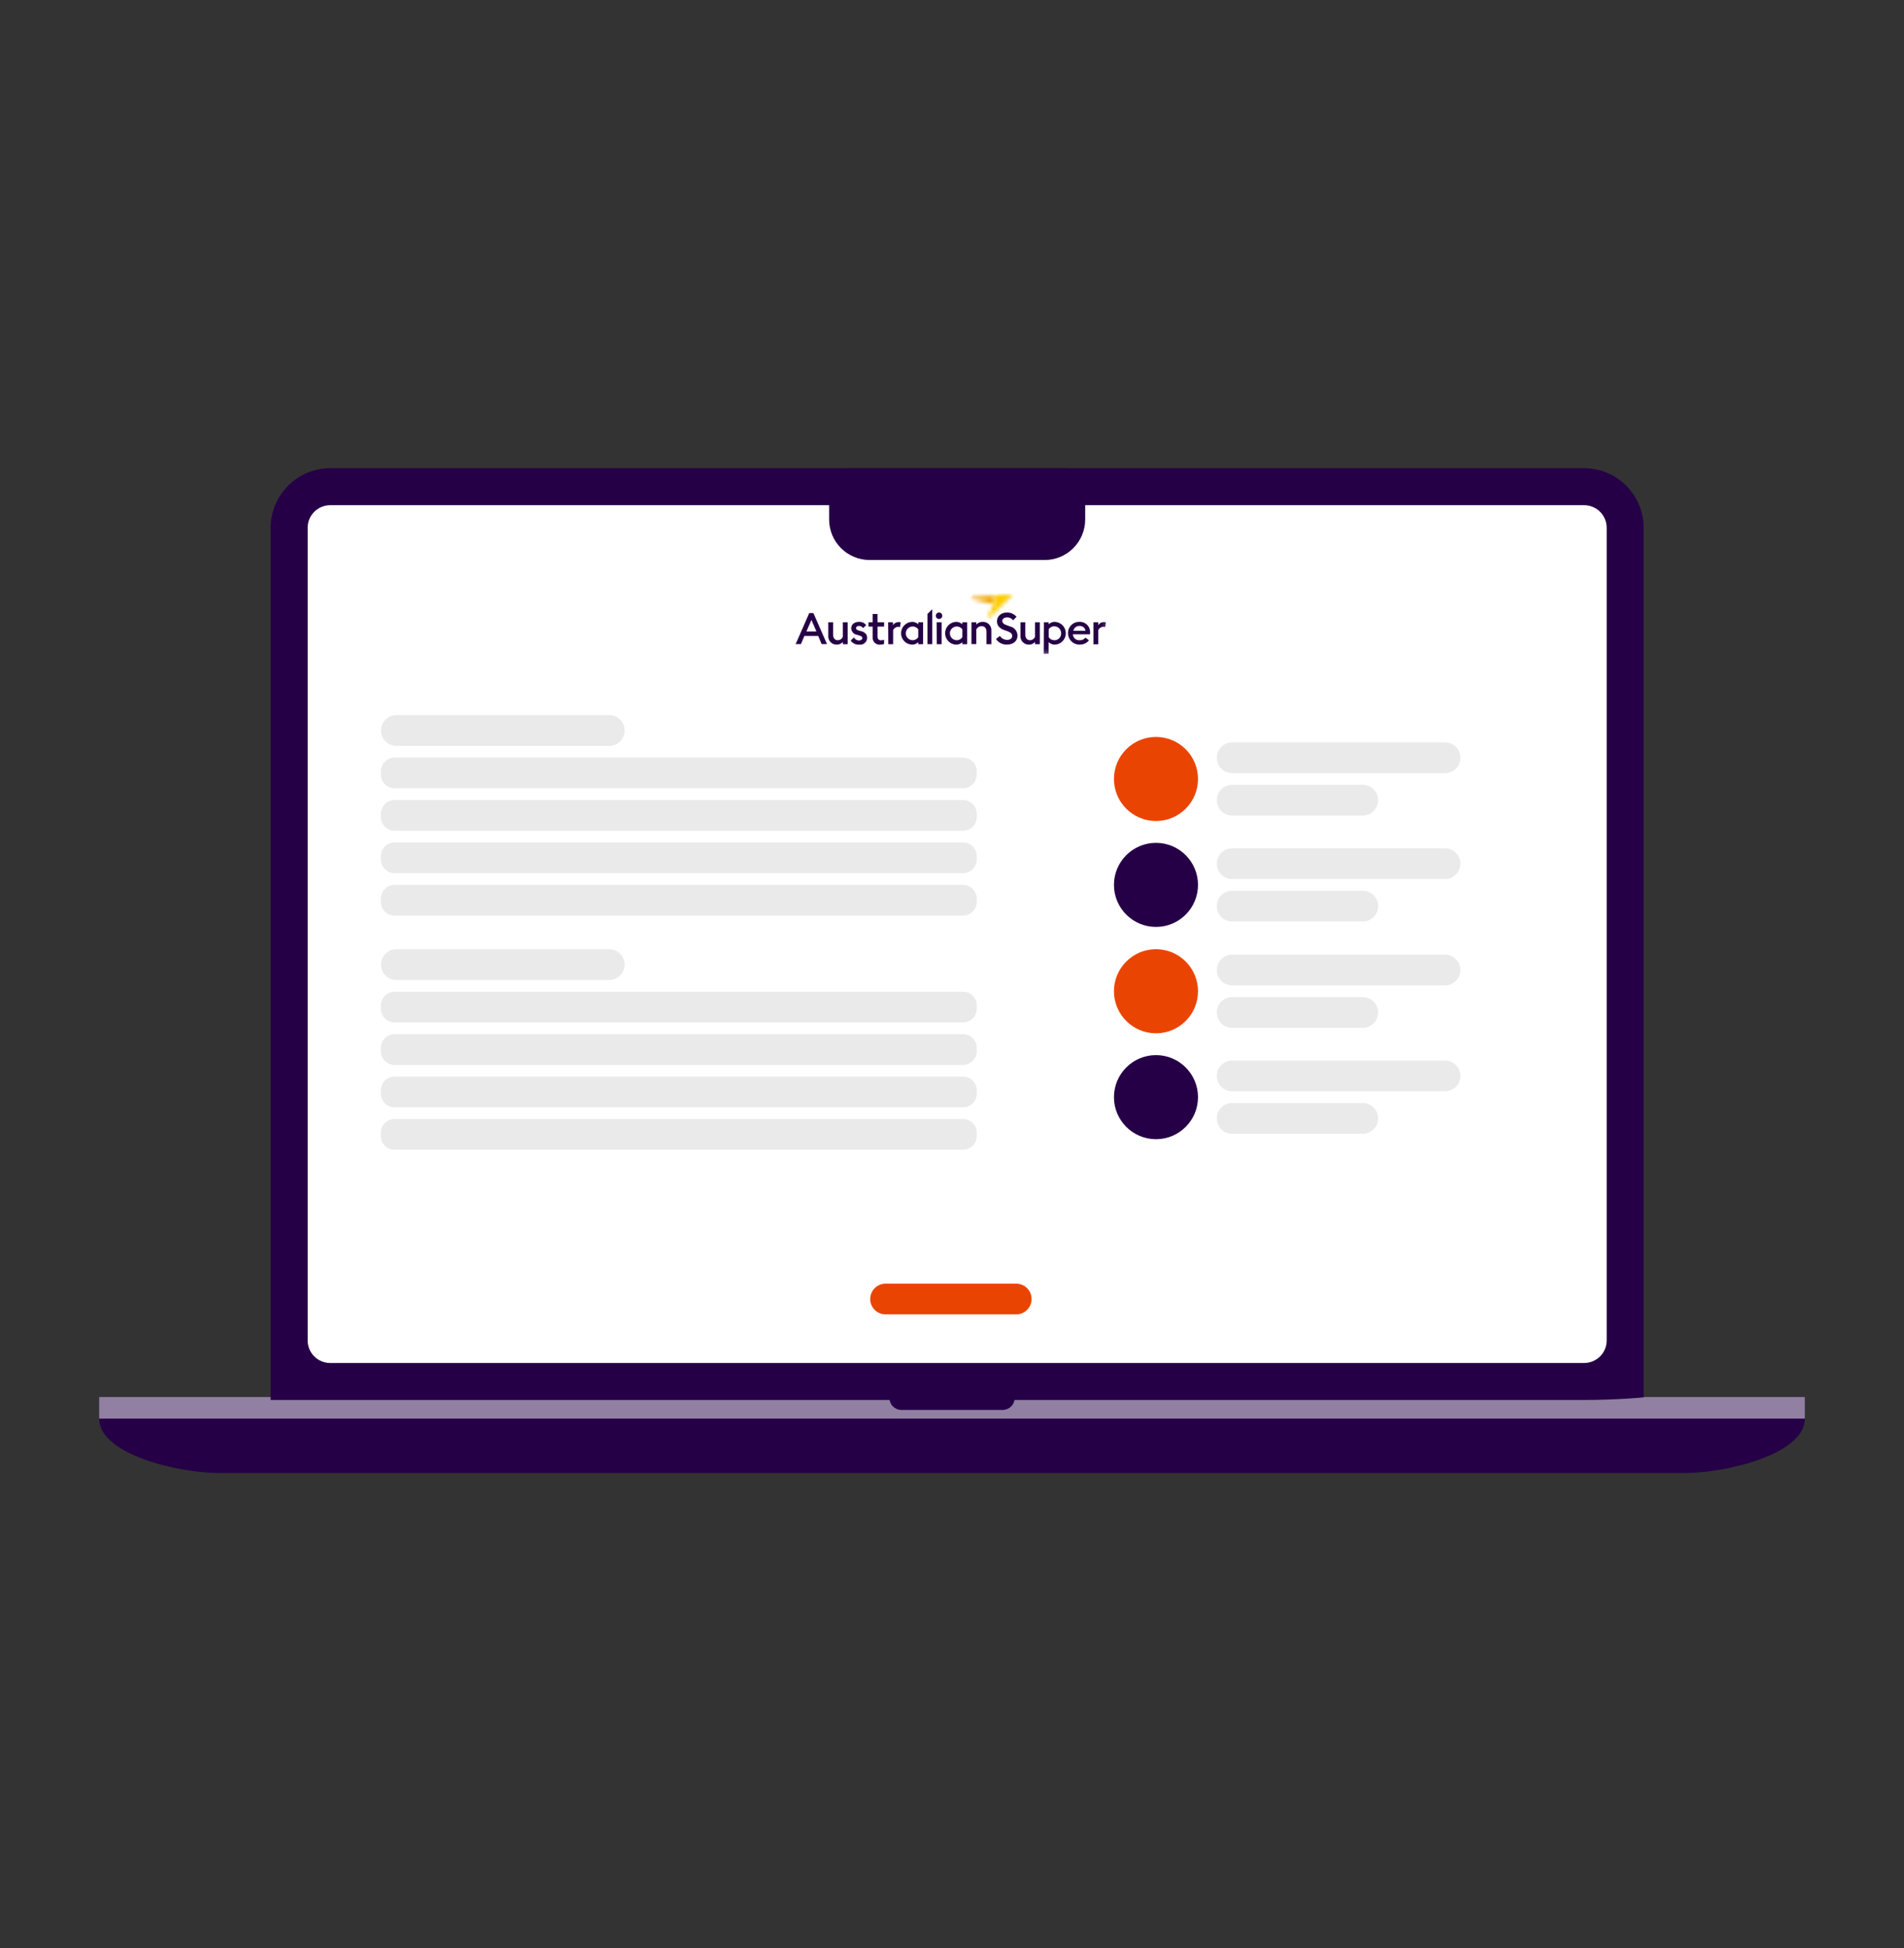<svg width="480" height="491" viewBox="0 0 480 491" fill="none" xmlns="http://www.w3.org/2000/svg">
<rect x="0" y="0" width="480" height="491" fill="#333333" stroke="none"/>
<path d="M260.705 352.087C260.705 352.183 260.705 352.27 260.705 352.374C260.7 353.417 260.283 354.417 259.546 355.155C258.808 355.893 257.808 356.309 256.765 356.314H223.209C222.166 356.309 221.166 355.893 220.428 355.155C219.69 354.417 219.274 353.417 219.269 352.374C219.269 352.27 219.269 352.183 219.269 352.087H25V357.532C25 366.516 44.822 371.222 55.094 371.222H424.906C435.178 371.222 455 366.516 455 357.532V352.087H260.705Z" fill="#260046"/>
<path d="M455 352.078H25V357.523H455V352.078Z" fill="#9280A2"/>
<path d="M227.21 355.339H252.789C253.585 355.337 254.348 355.02 254.911 354.458C255.475 353.896 255.794 353.134 255.798 352.339C255.803 352.266 255.803 352.193 255.798 352.121H224.226C224.221 352.193 224.221 352.266 224.226 352.339C224.231 353.13 224.546 353.888 225.104 354.449C225.662 355.01 226.418 355.33 227.21 355.339Z" fill="#260046"/>
<path d="M399.362 122.662H83.231C77.525 122.662 72.898 127.288 72.898 132.995V337.84C72.898 343.547 77.525 348.173 83.231 348.173H399.362C405.069 348.173 409.695 343.547 409.695 337.84V132.995C409.695 127.288 405.069 122.662 399.362 122.662Z" fill="white"/>
<path d="M399.371 352.835H68.236V132.995C68.243 129.02 69.825 125.21 72.636 122.399C75.446 119.589 79.256 118.007 83.231 118H399.371C403.346 118.007 407.155 119.589 409.966 122.399C412.777 125.21 414.359 129.02 414.366 132.995V352.174C414.366 352.174 407.634 352.835 399.371 352.835ZM83.231 127.324C81.728 127.326 80.287 127.924 79.224 128.987C78.161 130.05 77.562 131.491 77.56 132.995V337.84C77.562 339.343 78.161 340.785 79.224 341.848C80.287 342.911 81.728 343.509 83.231 343.511H399.371C400.874 343.509 402.315 342.911 403.378 341.848C404.441 340.785 405.039 339.343 405.042 337.84V132.995C405.039 131.491 404.441 130.05 403.378 128.987C402.315 127.924 400.874 127.326 399.371 127.324H83.231Z" fill="#260046"/>
<path d="M302.017 196.321C302.017 190.47 297.274 185.728 291.424 185.728C285.573 185.728 280.83 190.47 280.83 196.321C280.83 202.172 285.573 206.915 291.424 206.915C297.274 206.915 302.017 202.172 302.017 196.321Z" fill="#EA4403"/>
<path d="M302.017 223.015C302.017 217.164 297.274 212.421 291.424 212.421C285.573 212.421 280.83 217.164 280.83 223.015C280.83 228.865 285.573 233.608 291.424 233.608C297.274 233.608 302.017 228.865 302.017 223.015Z" fill="#260046"/>
<path d="M213.686 122.662H268.915V130.934C268.915 132.401 268.332 133.808 267.295 134.845C266.258 135.882 264.851 136.465 263.384 136.465H219.217C217.75 136.465 216.343 135.882 215.306 134.845C214.268 133.808 213.686 132.401 213.686 130.934V122.662Z" fill="#260046"/>
<path d="M263.383 141.135H219.217C216.515 141.13 213.925 140.055 212.014 138.144C210.103 136.234 209.028 133.643 209.023 130.941V122.696C209.023 121.46 209.515 120.274 210.389 119.4C211.263 118.525 212.449 118.034 213.685 118.034H268.915C270.151 118.034 271.337 118.525 272.211 119.4C273.086 120.274 273.577 121.46 273.577 122.696V130.976C273.563 133.672 272.484 136.253 270.574 138.157C268.664 140.06 266.079 141.13 263.383 141.135ZM218.347 127.323V130.941C218.347 131.172 218.439 131.393 218.602 131.556C218.765 131.72 218.986 131.811 219.217 131.811H263.383C263.614 131.811 263.835 131.72 263.998 131.556C264.161 131.393 264.253 131.172 264.253 130.941V127.323H218.347Z" fill="#260046"/>
<path d="M204.562 156.242L205.823 159.147H203.301L204.562 156.242ZM204.014 154.503L200.587 162.331H201.918L202.787 160.269H206.266L207.136 162.331H208.484L205.057 154.503H204.014Z" fill="#260046"/>
<mask id="mask0_933_2" style="mask-type:luminance" maskUnits="userSpaceOnUse" x="200" y="149" width="79" height="16">
<path d="M278.864 149.685H200.586V164.784H278.864V149.685Z" fill="white"/>
</mask>
<g mask="url(#mask0_933_2)">
<path d="M213.694 162.357H212.477V161.783C212.289 162.003 212.056 162.178 211.793 162.297C211.529 162.416 211.243 162.475 210.955 162.47C210.654 162.478 210.354 162.421 210.077 162.304C209.8 162.187 209.551 162.011 209.347 161.789C209.144 161.568 208.99 161.305 208.897 161.019C208.803 160.732 208.772 160.429 208.806 160.13V156.825H210.024V159.939C210.024 160.809 210.459 161.357 211.215 161.357C211.488 161.353 211.754 161.269 211.978 161.114C212.203 160.959 212.376 160.741 212.477 160.487V156.825H213.694V162.357Z" fill="#260046"/>
<path d="M223.905 156.826H225.123V157.574C225.264 157.33 225.467 157.127 225.711 156.986C225.956 156.846 226.233 156.772 226.515 156.773C226.702 156.773 226.889 156.797 227.071 156.843L226.897 158.026C226.562 157.926 226.201 157.951 225.882 158.094C225.563 158.238 225.306 158.491 225.158 158.809V162.357H223.94L223.905 156.826Z" fill="#260046"/>
<path d="M229.88 162.471C229.145 162.431 228.453 162.11 227.947 161.576C227.441 161.041 227.159 160.333 227.159 159.597C227.159 158.861 227.441 158.152 227.947 157.618C228.453 157.083 229.145 156.763 229.88 156.722C230.176 156.711 230.471 156.76 230.748 156.866C231.024 156.972 231.276 157.133 231.489 157.34V156.827H232.707V162.358H231.489V161.836C231.279 162.047 231.027 162.212 230.751 162.322C230.474 162.431 230.177 162.482 229.88 162.471ZM230.019 161.358C230.31 161.369 230.598 161.305 230.856 161.171C231.113 161.036 231.332 160.837 231.489 160.593V158.592C231.315 158.355 231.083 158.165 230.816 158.041C230.549 157.917 230.255 157.864 229.961 157.885C229.667 157.906 229.383 158.001 229.136 158.162C228.89 158.323 228.688 158.543 228.549 158.803C228.411 159.064 228.341 159.355 228.346 159.649C228.351 159.944 228.431 160.232 228.578 160.487C228.724 160.743 228.934 160.956 229.186 161.109C229.438 161.261 229.725 161.347 230.019 161.358Z" fill="#260046"/>
<path d="M233.812 154.73L235.02 153.547V162.349H233.812V154.73Z" fill="#260046"/>
<path d="M236.735 156C236.573 156 236.415 155.952 236.28 155.863C236.146 155.773 236.041 155.645 235.979 155.496C235.917 155.346 235.901 155.182 235.933 155.023C235.964 154.865 236.042 154.719 236.156 154.605C236.271 154.49 236.416 154.412 236.575 154.381C236.734 154.349 236.898 154.366 237.047 154.427C237.197 154.489 237.325 154.594 237.414 154.729C237.504 154.863 237.552 155.021 237.552 155.183C237.552 155.4 237.466 155.608 237.313 155.761C237.159 155.914 236.951 156 236.735 156ZM236.126 156.827H237.387V162.358H236.169L236.126 156.827Z" fill="#260046"/>
<path d="M240.986 162.471C240.251 162.431 239.56 162.11 239.054 161.576C238.548 161.041 238.266 160.333 238.266 159.597C238.266 158.861 238.548 158.152 239.054 157.618C239.56 157.083 240.251 156.763 240.986 156.722C241.282 156.711 241.578 156.76 241.854 156.866C242.131 156.972 242.383 157.133 242.595 157.34V156.827H243.813V162.358H242.604V161.836C242.394 162.047 242.143 162.212 241.866 162.322C241.589 162.431 241.292 162.482 240.995 162.471M241.134 161.358C241.424 161.369 241.713 161.304 241.97 161.169C242.228 161.035 242.446 160.837 242.604 160.593V158.592C242.43 158.355 242.199 158.165 241.931 158.041C241.664 157.917 241.37 157.864 241.076 157.885C240.782 157.906 240.498 158.001 240.252 158.162C240.005 158.323 239.803 158.543 239.664 158.803C239.526 159.064 239.456 159.355 239.461 159.649C239.466 159.944 239.546 160.232 239.693 160.487C239.84 160.743 240.049 160.956 240.301 161.109C240.553 161.261 240.84 161.347 241.134 161.358Z" fill="#260046"/>
<path d="M244.91 156.826H246.128V157.418C246.329 157.186 246.579 157.004 246.861 156.883C247.143 156.763 247.448 156.707 247.754 156.722C248.056 156.71 248.357 156.764 248.637 156.879C248.916 156.994 249.167 157.168 249.373 157.39C249.578 157.611 249.734 157.874 249.828 158.161C249.923 158.449 249.954 158.753 249.92 159.053V162.358H248.694V159.227C248.694 158.357 248.25 157.801 247.485 157.801C247.197 157.795 246.913 157.874 246.67 158.029C246.427 158.184 246.236 158.407 246.119 158.67V162.332H244.901L244.91 156.826Z" fill="#260046"/>
<path d="M252.084 160.271C252.278 160.579 252.548 160.833 252.868 161.008C253.187 161.183 253.546 161.274 253.911 161.271C254.65 161.271 255.181 160.888 255.181 160.297C255.181 159.705 254.815 159.427 254.059 159.105L253.189 158.801C251.954 158.349 251.345 157.661 251.345 156.592C251.345 155.217 252.432 154.374 253.885 154.374C254.337 154.364 254.786 154.456 255.199 154.642C255.611 154.829 255.977 155.106 256.268 155.452L255.398 156.322C255.222 156.095 254.997 155.911 254.739 155.785C254.481 155.658 254.198 155.592 253.911 155.591C253.25 155.591 252.676 155.931 252.676 156.461C252.676 156.992 253.05 157.331 253.867 157.592L254.667 157.888C255.188 158.01 255.653 158.304 255.987 158.722C256.322 159.14 256.506 159.657 256.511 160.192C256.511 161.558 255.433 162.454 253.902 162.454C253.351 162.483 252.802 162.367 252.309 162.119C251.816 161.87 251.397 161.497 251.093 161.036L252.084 160.271Z" fill="#260046"/>
<path d="M262.148 162.357H260.931V161.783C260.743 162.002 260.509 162.177 260.246 162.296C259.983 162.415 259.697 162.474 259.409 162.47C259.108 162.478 258.808 162.421 258.531 162.304C258.254 162.187 258.005 162.011 257.802 161.789C257.598 161.568 257.444 161.305 257.351 161.019C257.257 160.732 257.227 160.429 257.26 160.13V156.825H258.478V159.939C258.478 160.809 258.904 161.357 259.67 161.357C259.942 161.352 260.207 161.267 260.432 161.112C260.656 160.958 260.83 160.74 260.931 160.487V156.825H262.148V162.357Z" fill="#260046"/>
<path d="M263.167 156.826H264.349V157.34C264.564 157.134 264.818 156.973 265.096 156.867C265.374 156.761 265.67 156.712 265.967 156.722C266.702 156.762 267.394 157.083 267.9 157.618C268.406 158.152 268.688 158.86 268.688 159.597C268.688 160.333 268.406 161.041 267.9 161.576C267.394 162.11 266.702 162.431 265.967 162.471C265.669 162.481 265.371 162.429 265.093 162.32C264.815 162.211 264.562 162.046 264.349 161.836V164.785H263.132L263.167 156.826ZM265.863 161.358C266.086 161.355 266.307 161.307 266.512 161.217C266.716 161.127 266.901 160.998 267.055 160.836C267.209 160.674 267.329 160.482 267.408 160.273C267.487 160.064 267.524 159.842 267.515 159.618C267.522 159.354 267.468 159.091 267.358 158.851C267.247 158.61 267.084 158.398 266.879 158.23C266.674 158.063 266.434 157.944 266.177 157.883C265.919 157.822 265.651 157.821 265.393 157.879C264.977 157.977 264.616 158.233 264.384 158.592V160.592C264.544 160.837 264.763 161.036 265.023 161.17C265.282 161.304 265.571 161.369 265.863 161.358Z" fill="#260046"/>
<path d="M275.655 156.826H276.873V157.574C277.014 157.33 277.217 157.127 277.461 156.986C277.706 156.846 277.983 156.772 278.265 156.773C278.455 156.774 278.645 156.797 278.83 156.843L278.647 158.026C278.496 157.976 278.337 157.952 278.178 157.956C277.899 157.959 277.628 158.043 277.396 158.197C277.164 158.352 276.983 158.57 276.873 158.826V162.375H275.655V156.826Z" fill="#260046"/>
<path d="M217.034 159.07L216.469 158.905C215.93 158.757 215.808 158.522 215.808 158.253C215.808 157.983 216.182 157.739 216.547 157.739C216.755 157.738 216.96 157.789 217.143 157.886C217.327 157.983 217.484 158.124 217.6 158.296L218.365 157.548C218.156 157.275 217.884 157.057 217.572 156.913C217.259 156.769 216.917 156.703 216.573 156.722C215.469 156.722 214.608 157.313 214.59 158.296C214.595 158.704 214.743 159.098 215.009 159.408C215.274 159.718 215.64 159.925 216.043 159.992L216.53 160.123C217.191 160.323 217.4 160.514 217.4 160.827C217.4 161.14 217.034 161.418 216.6 161.418C216.329 161.43 216.061 161.365 215.827 161.229C215.592 161.093 215.402 160.894 215.278 160.653L214.46 161.445C214.697 161.786 215.019 162.061 215.394 162.241C215.769 162.421 216.185 162.5 216.6 162.471C216.849 162.509 217.103 162.492 217.346 162.422C217.588 162.351 217.812 162.229 218.002 162.064C218.192 161.898 218.344 161.693 218.448 161.463C218.551 161.233 218.603 160.984 218.6 160.731C218.6 159.818 218.026 159.331 217.052 159.044" fill="#260046"/>
<path d="M222.887 161.235C222.639 161.337 222.372 161.385 222.104 161.375C221.583 161.375 221.235 161.114 221.235 160.435V157.913H222.879V156.826H221.235V154.738H219.991V156.826H218.947V157.913H219.991V160.635C219.976 160.888 220.016 161.141 220.108 161.376C220.2 161.612 220.343 161.824 220.526 161.999C220.709 162.174 220.928 162.306 221.168 162.388C221.407 162.469 221.662 162.497 221.913 162.47C222.231 162.466 222.547 162.419 222.853 162.331L222.887 161.235Z" fill="#260046"/>
<path d="M273.646 160.705C273.473 160.922 273.251 161.094 272.999 161.207C272.746 161.321 272.47 161.372 272.193 161.357C271.98 161.376 271.766 161.352 271.562 161.287C271.358 161.222 271.17 161.116 271.008 160.977C270.846 160.837 270.713 160.667 270.618 160.475C270.523 160.284 270.467 160.075 270.454 159.861H274.803C274.81 159.728 274.81 159.595 274.803 159.461C274.829 159.101 274.778 158.739 274.654 158.399C274.53 158.059 274.336 157.75 274.084 157.491C273.831 157.232 273.527 157.03 273.191 156.897C272.854 156.764 272.494 156.705 272.133 156.722C271.748 156.71 271.365 156.779 271.008 156.922C270.65 157.066 270.327 157.281 270.056 157.556C269.786 157.83 269.576 158.157 269.437 158.516C269.299 158.875 269.237 159.259 269.254 159.644C269.263 160.041 269.353 160.432 269.52 160.793C269.687 161.153 269.927 161.475 270.224 161.739C270.521 162.003 270.869 162.202 271.247 162.325C271.625 162.448 272.024 162.492 272.42 162.453C272.83 162.437 273.232 162.331 273.597 162.143C273.962 161.956 274.281 161.69 274.533 161.366L273.646 160.705ZM272.176 157.748C272.531 157.733 272.88 157.85 273.154 158.076C273.429 158.303 273.61 158.622 273.663 158.974H270.584C270.662 158.615 270.865 158.294 271.156 158.07C271.447 157.845 271.809 157.731 272.176 157.748Z" fill="#260046"/>
</g>
<mask id="mask1_933_2" style="mask-type:luminance" maskUnits="userSpaceOnUse" x="244" y="150" width="7" height="3">
<path d="M245.11 150.529C245.052 150.529 244.997 150.552 244.956 150.593C244.915 150.634 244.893 150.689 244.893 150.747C244.893 150.804 244.915 150.859 244.956 150.9C244.997 150.941 245.052 150.964 245.11 150.964L250.511 152.269C250.937 151.251 250.946 150.355 250.215 150.138L245.11 150.529Z" fill="white"/>
</mask>
<g mask="url(#mask1_933_2)">
<path d="M247.367 147.093L243.795 151.351L248.426 155.236L251.998 150.979L247.367 147.093Z" fill="url(#paint0_linear_933_2)"/>
</g>
<mask id="mask2_933_2" style="mask-type:luminance" maskUnits="userSpaceOnUse" x="248" y="149" width="8" height="7">
<path d="M254.998 149.659L250.215 150.077C250.945 150.294 250.937 151.19 250.51 152.207L248.988 155.478C248.969 155.524 248.967 155.574 248.98 155.622C248.994 155.669 249.024 155.711 249.064 155.739C249.105 155.768 249.154 155.781 249.203 155.778C249.253 155.775 249.3 155.755 249.336 155.721L255.172 150.033C255.202 150.002 255.223 149.963 255.231 149.921C255.24 149.879 255.236 149.835 255.221 149.795C255.205 149.754 255.178 149.719 255.144 149.694C255.109 149.668 255.067 149.653 255.024 149.65" fill="white"/>
</mask>
<g mask="url(#mask2_933_2)">
<path d="M248.94 149.126L248.35 155.876L255.273 156.482L255.863 149.732L248.94 149.126Z" fill="url(#paint1_linear_933_2)"/>
</g>
<path d="M364.293 213.795H310.62C308.483 213.795 306.75 215.528 306.75 217.665C306.75 219.803 308.483 221.536 310.62 221.536H364.293C366.431 221.536 368.164 219.803 368.164 217.665C368.164 215.528 366.431 213.795 364.293 213.795Z" fill="#EAEAEA"/>
<path d="M343.558 224.494H310.62C308.483 224.494 306.75 226.227 306.75 228.365C306.75 230.502 308.483 232.235 310.62 232.235H343.558C345.696 232.235 347.429 230.502 347.429 228.365C347.429 226.227 345.696 224.494 343.558 224.494Z" fill="#EAEAEA"/>
<path d="M364.293 187.103H310.62C308.483 187.103 306.75 188.835 306.75 190.973C306.75 193.111 308.483 194.843 310.62 194.843H364.293C366.431 194.843 368.164 193.111 368.164 190.973C368.164 188.835 366.431 187.103 364.293 187.103Z" fill="#EAEAEA"/>
<path d="M343.558 197.8H310.62C308.483 197.8 306.75 199.533 306.75 201.67C306.75 203.808 308.483 205.541 310.62 205.541H343.558C345.696 205.541 347.429 203.808 347.429 201.67C347.429 199.533 345.696 197.8 343.558 197.8Z" fill="#EAEAEA"/>
<path d="M256.191 323.516H223.253C221.116 323.516 219.383 325.248 219.383 327.386C219.383 329.524 221.116 331.256 223.253 331.256H256.191C258.329 331.256 260.061 329.524 260.061 327.386C260.061 325.248 258.329 323.516 256.191 323.516Z" fill="#EA4403"/>
<path d="M153.594 180.231H99.921C97.784 180.231 96.051 181.964 96.051 184.102C96.051 186.239 97.784 187.972 99.921 187.972H153.594C155.732 187.972 157.464 186.239 157.464 184.102C157.464 181.964 155.732 180.231 153.594 180.231Z" fill="#EAEAEA"/>
<path d="M242.78 190.93H99.478C97.566 190.93 96.017 192.48 96.017 194.391V195.209C96.017 197.121 97.566 198.671 99.478 198.671H242.78C244.691 198.671 246.241 197.121 246.241 195.209V194.391C246.241 192.48 244.691 190.93 242.78 190.93Z" fill="#EAEAEA"/>
<path d="M242.78 201.628H99.478C97.566 201.628 96.017 203.178 96.017 205.09V205.907C96.017 207.819 97.566 209.369 99.478 209.369H242.78C244.691 209.369 246.241 207.819 246.241 205.907V205.09C246.241 203.178 244.691 201.628 242.78 201.628Z" fill="#EAEAEA"/>
<path d="M242.78 212.317H99.478C97.566 212.317 96.017 213.867 96.017 215.779V216.597C96.017 218.508 97.566 220.058 99.478 220.058H242.78C244.691 220.058 246.241 218.508 246.241 216.597V215.779C246.241 213.867 244.691 212.317 242.78 212.317Z" fill="#EAEAEA"/>
<path d="M242.78 223.015H99.478C97.566 223.015 96.017 224.564 96.017 226.476V227.294C96.017 229.206 97.566 230.756 99.478 230.756H242.78C244.691 230.756 246.241 229.206 246.241 227.294V226.476C246.241 224.564 244.691 223.015 242.78 223.015Z" fill="#EAEAEA"/>
<path d="M153.594 239.244H99.921C97.784 239.244 96.051 240.977 96.051 243.115C96.051 245.252 97.784 246.985 99.921 246.985H153.594C155.732 246.985 157.464 245.252 157.464 243.115C157.464 240.977 155.732 239.244 153.594 239.244Z" fill="#EAEAEA"/>
<path d="M242.78 249.942H99.478C97.566 249.942 96.017 251.492 96.017 253.404V254.222C96.017 256.133 97.566 257.683 99.478 257.683H242.78C244.691 257.683 246.241 256.133 246.241 254.222V253.404C246.241 251.492 244.691 249.942 242.78 249.942Z" fill="#EAEAEA"/>
<path d="M242.78 260.632H99.478C97.566 260.632 96.017 262.182 96.017 264.093V264.911C96.017 266.823 97.566 268.373 99.478 268.373H242.78C244.691 268.373 246.241 266.823 246.241 264.911V264.093C246.241 262.182 244.691 260.632 242.78 260.632Z" fill="#EAEAEA"/>
<path d="M242.78 271.329H99.478C97.566 271.329 96.017 272.879 96.017 274.791V275.608C96.017 277.52 97.566 279.07 99.478 279.07H242.78C244.691 279.07 246.241 277.52 246.241 275.608V274.791C246.241 272.879 244.691 271.329 242.78 271.329Z" fill="#EAEAEA"/>
<path d="M242.78 282.02H99.478C97.566 282.02 96.017 283.569 96.017 285.481V286.299C96.017 288.211 97.566 289.76 99.478 289.76H242.78C244.691 289.76 246.241 288.211 246.241 286.299V285.481C246.241 283.569 244.691 282.02 242.78 282.02Z" fill="#EAEAEA"/>
<path d="M302.017 249.82C302.017 243.97 297.274 239.227 291.424 239.227C285.573 239.227 280.83 243.97 280.83 249.82C280.83 255.671 285.573 260.414 291.424 260.414C297.274 260.414 302.017 255.671 302.017 249.82Z" fill="#EA4403"/>
<path d="M302.017 276.514C302.017 270.663 297.274 265.92 291.424 265.92C285.573 265.92 280.83 270.663 280.83 276.514C280.83 282.364 285.573 287.107 291.424 287.107C297.274 287.107 302.017 282.364 302.017 276.514Z" fill="#260046"/>
<path d="M364.293 267.294H310.62C308.483 267.294 306.75 269.027 306.75 271.164C306.75 273.302 308.483 275.035 310.62 275.035H364.293C366.431 275.035 368.164 273.302 368.164 271.164C368.164 269.027 366.431 267.294 364.293 267.294Z" fill="#EAEAEA"/>
<path d="M343.558 277.992H310.62C308.483 277.992 306.75 279.725 306.75 281.863C306.75 284 308.483 285.733 310.62 285.733H343.558C345.696 285.733 347.429 284 347.429 281.863C347.429 279.725 345.696 277.992 343.558 277.992Z" fill="#EAEAEA"/>
<path d="M364.293 240.602H310.62C308.483 240.602 306.75 242.334 306.75 244.472C306.75 246.61 308.483 248.342 310.62 248.342H364.293C366.431 248.342 368.164 246.61 368.164 244.472C368.164 242.334 366.431 240.602 364.293 240.602Z" fill="#EAEAEA"/>
<path d="M343.558 251.299H310.62C308.483 251.299 306.75 253.032 306.75 255.169C306.75 257.307 308.483 259.04 310.62 259.04H343.558C345.696 259.04 347.429 257.307 347.429 255.169C347.429 253.032 345.696 251.299 343.558 251.299Z" fill="#EAEAEA"/>
<defs>
<linearGradient id="paint0_linear_933_2" x1="244.945" y1="156.097" x2="247.53" y2="153.016" gradientUnits="userSpaceOnUse">
<stop stop-color="#E14403"/>
<stop offset="0.12" stop-color="#E14403"/>
<stop offset="0.26" stop-color="#E24A03"/>
<stop offset="0.46" stop-color="#E35A03"/>
<stop offset="0.65" stop-color="#E57203"/>
<stop offset="0.79" stop-color="#E88402"/>
<stop offset="1" stop-color="#EFA500"/>
</linearGradient>
<linearGradient id="paint1_linear_933_2" x1="234.701" y1="153.419" x2="240.495" y2="153.926" gradientUnits="userSpaceOnUse">
<stop stop-color="#E14403"/>
<stop offset="0.12" stop-color="#E14403"/>
<stop offset="0.24" stop-color="#E24A03"/>
<stop offset="0.39" stop-color="#E35A03"/>
<stop offset="0.55" stop-color="#E57203"/>
<stop offset="0.66" stop-color="#EA8402"/>
<stop offset="0.88" stop-color="#F7B201"/>
<stop offset="1" stop-color="#FFCC00"/>
</linearGradient>
</defs>
</svg>
